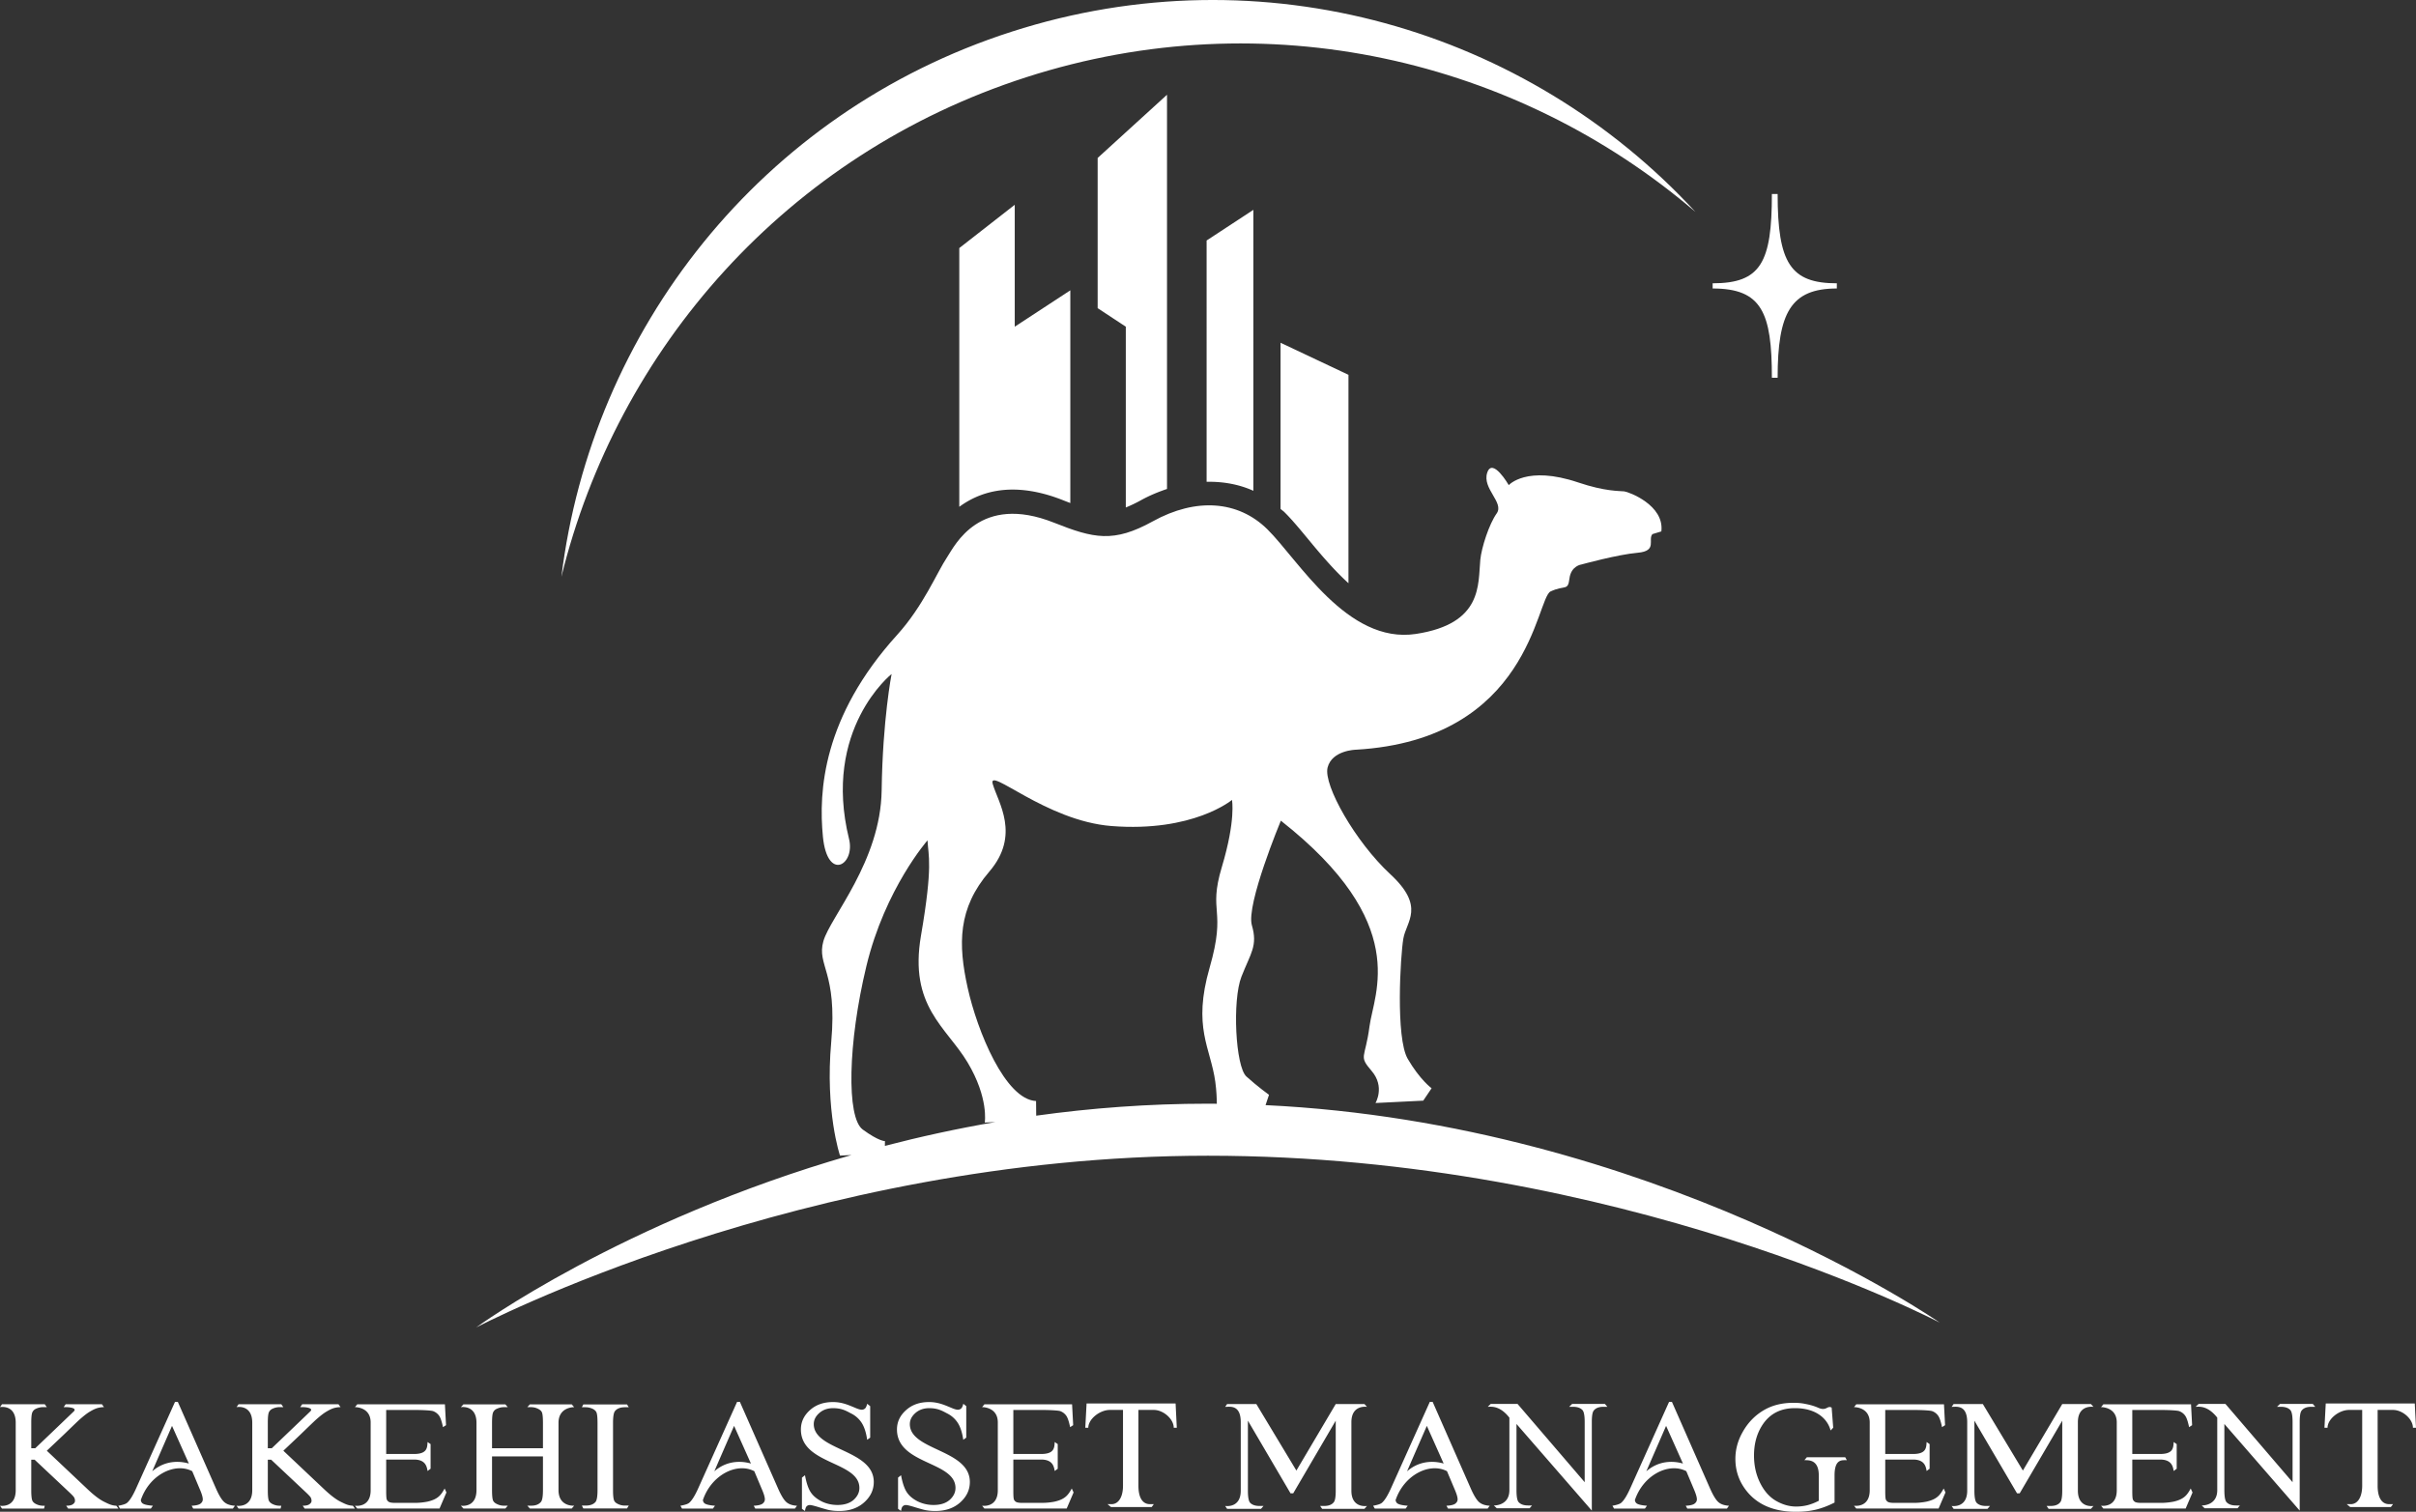 <svg xmlns="http://www.w3.org/2000/svg" viewBox="0 0 290.613 181.895"><rect x="0" y="0" width="290.613" height="181.895" fill="#333333" stroke="none"/><path d="M155.234 179.677l-5.128-8.741v8.423c0 .773.093 1.253.262 1.447.245.261.629.392 1.148.392h.469l-.3.343h-4.08l-.236-.343s1.878.316 1.878-1.839v-8.24c0-2.157-1.339-1.846-1.878-1.846l.236-.338h3.516l4.817 8.002 4.733-8.002h3.456l.305.338s-1.877-.311-1.877 1.846v8.24c0 2.155 1.877 1.839 1.877 1.839l-.305.343h-5.094l-.238-.343h.467c.574 0 .97-.163 1.196-.481.144-.202.213-.656.213-1.358v-8.423l-5.115 8.741h-.322zm87.389 0l-5.129-8.741v8.423c0 .773.091 1.253.261 1.447.244.261.628.392 1.147.392h.469l-.3.343h-4.079l-.238-.343s1.875.316 1.875-1.839v-8.24c0-2.157-1.337-1.846-1.875-1.846l.238-.338h3.518l4.816 8.002 4.735-8.002h3.452l.308.338s-1.879-.311-1.879 1.846v8.24c0 2.155 1.879 1.839 1.879 1.839l-.308.343h-5.094l-.238-.343h.469c.572 0 .967-.163 1.194-.481.142-.202.217-.656.217-1.358v-8.423l-5.119 8.741h-.319zm-101.215-10.813l.145 2.923h-.368c0-1.053-1.25-2.144-2.399-2.144h-1.848v9.125c0 1.421.49 2.214 1.393 2.214h.455l-.254.344h-4.894l-.416-.344h.466c.917 0 1.394-.954 1.394-2.214v-9.125h-1.575c-1.209 0-2.599 1.091-2.599 2.144h-.362l.155-2.923h10.708zm78.915.497l.188 2.416-.313.339c-.395-1.495-1.83-2.689-4.281-2.689-1.684 0-2.958.636-3.835 1.895-.734 1.066-1.098 2.338-1.098 3.807 0 1.201.24 2.291.728 3.278.485.987 1.123 1.709 1.912 2.17.788.454 1.598.689 2.429.689.486 0 .956-.059 1.412-.175a6.508 6.508 0 001.311-.52v-3.052c0-1.903-1.2-1.831-1.733-1.831l.298-.352h4.615l.198.352h-.246c-.503 0-1.235.037-1.235 1.831v3.267c-.745.383-1.481.662-2.207.845-.73.174-1.533.266-2.423.266-2.551 0-4.486-.779-5.812-2.332-.99-1.168-1.487-2.514-1.487-4.032 0-1.104.28-2.162.839-3.168.662-1.209 1.571-2.132 2.723-2.773.964-.534 2.107-.807 3.427-.807.48 0 .915.033 1.308.111.394.077.971.181 1.67.486 1.006.448 1.058-.31 1.614-.019zm-115.651-.172v3.787l-.364.258c-.117-.831-.325-1.492-.626-1.986a3.202 3.202 0 00-1.292-1.176c-.557-.285-1.089-.642-2.175-.642-.675 0-1.232.2-1.669.589-.441.391-.66.833-.66 1.332 0 3.19 7.218 3.032 7.218 6.961 0 .956-.388 1.767-1.165 2.462-.775.689-1.773 1.028-2.988 1.028-.388 0-.748-.027-1.084-.086-.201-.026-.618-.144-1.247-.33-.64-.202-1.034-.3-1.203-.3a.505.505 0 00-.383.149c-.098.084-.164.272-.206.566l-.365-.262v-3.752l.365-.288c.168.904.389 1.579.675 2.021.284.448.727.818 1.31 1.118.583.291 1.228.44 1.929.44.812 0 1.451-.2 1.924-.602.466-.417.708-.897.708-1.442 0-3.234-7.036-2.787-7.036-7.04 0-.903.362-1.676 1.086-2.325.731-.656 1.653-.974 2.773-.974 1.104 0 1.883.369 2.675.694.361.156.61.228.767.228a.572.572 0 00.408-.144c.112-.091.194-.285.262-.57l.364.285zm11.556 0v3.787l-.359.258c-.123-.831-.326-1.492-.631-1.986a3.209 3.209 0 00-1.29-1.176c-.555-.285-1.092-.642-2.171-.642-.677 0-1.235.2-1.673.589-.441.391-.662.833-.662 1.332 0 3.19 7.218 3.032 7.218 6.961 0 .956-.388 1.767-1.161 2.462-.777.689-1.773 1.028-2.988 1.028-.39 0-.746-.027-1.084-.086-.201-.026-.618-.144-1.251-.33-.634-.202-1.029-.3-1.202-.3a.518.518 0 00-.384.149c-.094.084-.165.272-.207.566l-.358-.262v-3.752l.358-.288c.169.904.393 1.579.677 2.021.288.448.727.818 1.31 1.118a4.3 4.3 0 001.934.44c.811 0 1.447-.2 1.92-.602.469-.417.709-.897.709-1.442 0-3.234-7.039-2.787-7.039-7.04 0-.903.363-1.676 1.091-2.325.727-.656 1.648-.974 2.772-.974 1.101 0 1.884.369 2.674.694.36.156.612.228.765.228a.584.584 0 00.414-.144c.108-.091.194-.285.261-.57l.359.285zm-40.593 11.962l-.213.344h-5.255l-.178-.344h.464c.547 0 .94-.148 1.189-.448.154-.2.232-.675.232-1.422v-8.085c0-.638-.044-1.059-.127-1.253-.068-.156-.199-.293-.398-.403a1.987 1.987 0 00-.896-.221h-.464l.178-.338h5.255l.213.338h-.476c-.539 0-.934.155-1.177.455-.163.194-.243.675-.243 1.422v8.085c0 .63.042 1.052.13 1.253.061.157.194.288.4.396.281.149.576.221.89.221h.476zm103.679-12.229h3.229l8.074 9.416v-7.239c0-.767-.091-1.247-.272-1.443-.242-.259-.62-.39-1.14-.39h-.457l.357-.344h3.947l.292.344h-.469c-.559 0-.954.157-1.187.48-.143.196-.213.65-.213 1.353v10.656l-9.061-10.424v7.962c0 .78.086 1.261.263 1.449.247.267.626.396 1.14.396h.469l-.294.338h-3.947l-.357-.338s1.871.072 1.871-1.845v-8.721c-1.186-1.508-2.218-1.307-2.602-1.307l.357-.344zm85.151 0h3.227l8.074 9.416v-7.239c0-.767-.091-1.247-.272-1.443-.24-.259-.62-.39-1.141-.39h-.457l.357-.344h3.948l.293.344h-.469c-.558 0-.953.157-1.189.48-.14.196-.213.65-.213 1.353v10.656l-9.061-10.424v7.962c0 .78.088 1.261.264 1.449.247.267.627.396 1.139.396h.469l-.292.338h-3.949l-.356-.338s1.87.072 1.87-1.845v-8.721c-1.186-1.508-2.216-1.307-2.601-1.307l.358-.344zm-205.279 5.332h6.124v-3.051c0-.646-.039-1.067-.125-1.269-.063-.155-.201-.285-.408-.396a1.87 1.87 0 00-.883-.228h-.468l.31-.336h5.038l.291.336s-1.884-.05-1.884 1.893v8.077c0 2.045 1.884 1.883 1.884 1.883l-.291.339h-5.038l-.31-.339h.468c.537 0 .927-.154 1.176-.455.164-.2.24-.674.24-1.428v-4.045h-6.124v4.045c0 .636.038 1.059.122 1.26.066.156.202.292.409.397.278.148.574.226.886.226h.477l-.29.339h-5.049l-.309-.339s1.883.331 1.883-1.883v-8.077c0-2.223-1.883-1.893-1.883-1.893l.309-.336h5.049l.29.336h-.477c-.312 0-.607.079-.886.216a.811.811 0 00-.416.448c-.077.2-.115.604-.115 1.229v3.051zm-45.19 6.917c-.565-.032-.884-.189-1.448-.468-.566-.272-1.248-.792-2.047-1.552l-4.87-4.599 2.016-1.907c1.176-1.138 1.835-1.773 1.978-1.891.494-.435.908-.755 1.247-.942.338-.201.625-.331.857-.396.234-.065.494-.105.778-.111l-.245-.344H7.898l-.241.344h.302c.325 0 1.377.092.896.533 0 0-3.37 3.234-4.616 4.416h-.478v-3.072c0-.616.039-1.019.117-1.22a.835.835 0 01.42-.448c.285-.138.58-.209.886-.209h.448l-.246-.344H.241l-.241.344s1.891-.37 1.891 1.877v8.111c0 2.201-1.891 1.877-1.891 1.877l.241.344h5.056l.088-.344h-.202c-.312 0-.607-.076-.886-.221-.208-.11-.345-.247-.41-.4-.084-.197-.127-.618-.127-1.256v-3.662h.406l4.153 3.903c.344.324.55.539.606.654a.801.801 0 01.095.397c0 .149-.081.279-.249.402-.164.125-.436.182-.813.182l.242.344h6.042l-.246-.344zm28.454 0c-.564-.032-.885-.189-1.449-.468-.565-.272-1.245-.792-2.046-1.552l-4.871-4.599 2.014-1.907c1.177-1.138 1.839-1.773 1.981-1.891.493-.435.909-.755 1.246-.942.339-.201.625-.331.858-.396.232-.065.493-.105.779-.111l-.247-.344h-4.364l-.24.344h.298c.326 0 1.378.092.895.533 0 0-3.37 3.234-4.614 4.416h-.476v-3.072c0-.616.039-1.019.115-1.22a.83.83 0 01.417-.448c.286-.138.586-.209.891-.209h.446l-.246-.344h-5.143l-.241.344s1.89-.37 1.89 1.877v8.111c0 2.201-1.89 1.877-1.89 1.877l.241.344h5.056l.087-.344h-.2c-.311 0-.611-.076-.891-.221-.209-.11-.344-.247-.409-.4-.084-.197-.123-.618-.123-1.256v-3.662h.404l4.154 3.903c.346.324.545.539.608.654a.846.846 0 01.094.397c0 .149-.084.279-.251.402-.165.125-.437.182-.815.182l.242.344h6.044l-.245-.344zm-15.451-.422c-.306-.252-.643-.799-1.012-1.637l-4.596-10.437h-.34l-4.643 10.326c-.403.909-.769 1.513-1.105 1.805-.161.149-.517.267-1.07.364l.201.344h3.708l.253-.344c-.638-.046-1.052-.143-1.243-.28-.146-.109-.185-.251-.218-.388 1.014-3.04 4.098-4.585 6.187-3.488l.881 2.098c.263.592.39 1.02.39 1.287 0 .206-.09.375-.276.519-.187.143-.541.228-1.065.253l.192.344h4.763l.255-.344c-.542-.032-.962-.168-1.262-.422zm-6.308-9.189l2.028 4.534c-.687-.203-2.644-.606-4.409.934l.5-1.149 1.881-4.318zm73.916 9.189c-.301-.252-.639-.799-1.009-1.637l-4.599-10.437h-.338l-4.642 10.326c-.403.909-.773 1.513-1.104 1.805-.167.149-.52.267-1.072.364l.197.344h3.712l.251-.344c-.637-.046-1.053-.143-1.245-.28-.146-.109-.181-.251-.213-.388 1.013-3.04 4.097-4.585 6.186-3.488l.881 2.098c.263.592.39 1.02.39 1.287 0 .206-.093.375-.274.519-.188.143-.546.228-1.066.253l.188.344h4.768l.251-.344c-.545-.032-.959-.168-1.261-.422zm-6.308-9.189l2.029 4.534c-.683-.203-2.64-.606-4.404.934l.494-1.149 1.881-4.318zm89.636 9.189c-.302-.252-.64-.799-1.012-1.637l-4.593-10.437h-.343l-4.641 10.326c-.405.909-.77 1.513-1.107 1.805-.161.149-.512.267-1.069.364l.199.344h3.711l.25-.344c-.638-.046-1.053-.143-1.241-.28-.149-.109-.186-.251-.221-.388 1.018-3.04 4.1-4.585 6.188-3.488l.884 2.098c.262.592.392 1.02.392 1.287 0 .206-.093.375-.279.519-.185.143-.54.228-1.066.253l.193.344h4.763l.253-.344c-.539-.032-.959-.168-1.261-.422zm-6.305-9.189l2.024 4.534c-.683-.203-2.639-.606-4.406.934l.497-1.149 1.885-4.318zm35.088 9.189c-.303-.252-.639-.799-1.013-1.637l-4.593-10.437h-.345l-4.638 10.326c-.406.909-.772 1.513-1.109 1.805-.162.149-.513.267-1.066.364l.197.344h3.71l.249-.344c-.635-.046-1.052-.143-1.239-.28-.148-.109-.184-.251-.22-.388 1.016-3.04 4.097-4.585 6.19-3.488l.883 2.098c.259.592.389 1.02.389 1.287 0 .206-.09.375-.281.519-.183.143-.538.228-1.062.253l.194.344h4.759l.254-.344c-.538-.032-.958-.168-1.26-.422zm-6.309-9.189l2.029 4.534c-.687-.203-2.641-.606-4.408.934l.499-1.149 1.88-4.318zm-153.956-1.91v5.294h3.333c1.587 0 1.606-.73 1.643-1.443l.365.254v2.962l-.365.273c-.094-.611-.295-1.378-1.643-1.378h-3.333v3.806c0 .552.023.891.078 1.019a.603.603 0 00.274.285c.128.066.376.105.741.105h2.241a8.04 8.04 0 001.623-.149c1.284-.286 1.648-.811 2.073-1.584l.216.48-.829 1.934h-9.898l-.277-.338s1.891.3 1.891-1.864v-8.156c0-1.889-1.891-1.845-1.891-1.845l.277-.337h10.546l.134 2.508-.368.238c-.136-.661-.288-1.116-.452-1.357a1.542 1.542 0 00-.735-.57c-.264-.091-1.366-.137-2.023-.137h-3.62zm75.438 0v5.294h3.332c1.587 0 1.606-.73 1.644-1.443l.364.254v2.962l-.364.273c-.095-.611-.296-1.378-1.644-1.378h-3.332v3.806c0 .552.023.891.077 1.019a.623.623 0 00.274.285c.13.066.376.105.743.105h2.239c.741 0 1.28-.078 1.624-.149 1.283-.286 1.648-.811 2.072-1.584l.217.48-.829 1.934h-9.901l-.274-.338s1.891.3 1.891-1.864v-8.156c0-1.889-1.891-1.845-1.891-1.845l.274-.337h10.55l.133 2.508-.369.238c-.136-.661-.287-1.116-.452-1.357a1.546 1.546 0 00-.733-.57c-.263-.091-1.368-.137-2.025-.137h-3.619zm168.574-.786l.148 2.923h-.369c0-1.053-1.247-2.144-2.395-2.144h-1.851v9.125c0 1.421.494 2.214 1.394 2.214h.457l-.261.344h-4.889l-.416-.344h.466c.915 0 1.391-.954 1.391-2.214v-9.125h-1.579c-1.202 0-2.588 1.091-2.588 2.144h-.373l.157-2.923h10.707zm-63.695.786v5.294h3.33c1.589 0 1.608-.73 1.646-1.443l.362.254v2.962l-.362.273c-.094-.611-.295-1.378-1.646-1.378h-3.33v3.806c0 .552.021.891.077 1.019a.608.608 0 00.272.285c.128.066.376.105.743.105h2.241a8.04 8.04 0 001.623-.149c1.284-.286 1.649-.811 2.073-1.584l.215.48-.827 1.934h-9.901l-.274-.338s1.891.3 1.891-1.864v-8.156c0-1.889-1.891-1.845-1.891-1.845l.274-.337h10.549l.132 2.508-.367.238c-.136-.661-.287-1.116-.454-1.357a1.523 1.523 0 00-.735-.57c-.263-.091-1.366-.137-2.023-.137h-3.617zm29.716 0v5.294h3.331c1.587 0 1.607-.73 1.648-1.443l.363.254v2.962l-.363.273c-.095-.611-.296-1.378-1.648-1.378h-3.331v3.806c0 .552.022.891.079 1.019a.627.627 0 00.269.285c.131.066.377.105.745.105h2.24a8.08 8.08 0 001.625-.149c1.28-.286 1.648-.811 2.07-1.584l.218.48-.828 1.934h-9.9l-.276-.338s1.891.3 1.891-1.864v-8.156c0-1.889-1.891-1.845-1.891-1.845l.276-.337h10.548l.13 2.508-.363.238c-.137-.661-.292-1.116-.456-1.357a1.53 1.53 0 00-.734-.57c-.264-.091-1.367-.137-2.022-.137h-3.62z" fill="#fff"/><g fill="#fff"><path d="M140.376 58.834V11.4l-8.343 7.604v18.073l3.386 2.231v21.753a16.589 16.589 0 001.847-.887c1.034-.569 2.072-.99 3.11-1.342zm10.387-33.586l-5.623 3.688V57.97c1.978-.04 3.887.298 5.623 1.081V25.248zm-22.911 34.931c.322.129.599.232.893.346V34.931l-6.685 4.378V24.64l-6.671 5.209v31.13c1.571-1.149 3.65-2.072 6.427-2.072 1.876 0 3.91.429 6.036 1.272zm29.536 4.735c1.39 1.68 3.024 3.634 4.815 5.258V45.097l-8.17-3.857v19.992c.14.128.299.229.439.363.911.894 1.885 2.072 2.915 3.319z"/><path d="M123.447 9.292c28.844-9.287 59.034-2.154 80.485 16.198-20.211-21.921-52.008-31.408-82.248-21.675C91.444 13.546 71.152 39.81 67.529 69.4 74.244 41.981 94.6 18.577 123.448 9.292zm97.5 25.418v-.623c-5.577 0-7.122-2.441-7.122-10.747h-.691c0 8.245-1.327 10.747-7.125 10.747-.003.101-.003.513 0 .623 5.92 0 7.125 2.907 7.125 10.74.073.006.618.006.691 0 0-7.799 1.575-10.74 7.122-10.74zm-68.717 98.254l.414-1.236s-1.4-1.008-2.721-2.206c-1.315-1.195-1.71-9.179-.591-12.017 1.116-2.847 1.973-3.695 1.251-6.181-.721-2.479 3.487-12.58 3.487-12.58 15.716 12.352 11.183 20.76 10.663 24.743-.523 3.981-1.356 3.482.265 5.381 1.621 1.897.456 3.846.456 3.846l5.743-.284 1.004-1.491s-1.395-1.008-2.872-3.544c-1.467-2.536-.878-12.362-.529-14.449.348-2.083 2.687-3.82-1.55-7.75-4.241-3.923-8.08-10.75-7.56-12.841.527-2.097 3.4-2.15 3.4-2.15 20.982-1.21 21.675-18.243 23.43-19.047 1.759-.808 2.07-.012 2.264-1.553.194-1.537 1.443-1.687 1.443-1.687s4.349-1.202 6.764-1.411c2.418-.212 1.182-1.589 1.778-2.245l1.069-.324c.378-3.166-3.922-4.754-4.47-4.817-.545-.061-2.28.024-5.539-1.075-6.214-2.095-8.345.325-8.345.325s-1.965-3.412-2.595-1.492c-.621 1.918 2.067 3.582 1.145 4.889-.924 1.302-1.827 4.108-1.974 5.58-.287 2.942.336 7.696-7.743 8.926-8.275 1.262-14.148-8.931-17.885-12.605-3.497-3.436-8.554-3.825-13.765-.945-4.729 2.612-7.099 2.064-11.891.161-8.934-3.546-11.93 2.764-12.844 4.141-1.222 1.826-2.86 5.874-6.017 9.359-8.956 9.884-9.465 18.83-8.93 24.29.541 5.458 3.909 3.383 3.143.271-3.255-13.21 5.12-19.853 5.12-19.853s-1.078 5.449-1.197 13.997c-.121 8.549-6.176 15.23-7.009 18.147-.831 2.92 1.7 3.696.946 12.097-.757 8.398 1.053 13.705 1.053 13.705l1.381-.067c-27.665 7.946-45.145 20.746-45.145 20.746s39.294-20.664 88.025-20.664c49.782 0 88.025 20.082 88.025 20.082s-34.471-23.937-81.102-26.169zm-48.459 2.937c-1.959-1.434-1.794-10.399.449-19.681 2.24-9.286 7.347-15.109 7.347-15.109.091 1.883.681 2.931-.784 11.455-1.471 8.525 3.057 11.002 5.614 15.281 2.554 4.282 2.056 7.219 2.056 7.219l1.285-.063c-4.632.795-9.07 1.769-13.297 2.868l.006-.573s-.719.037-2.676-1.396zm20.87-1.66l-.017-1.767c-3.694-.171-7.064-8.369-8.227-13.621-1.162-5.244-1.191-9.561 2.595-13.971 3.791-4.414 1.067-8.327.423-10.54-.648-2.221 6.384 4.427 14.276 5.046 9.838.774 14.499-3.141 14.499-3.141s.482 2.4-1.217 8.062c-1.699 5.657.599 4.918-1.472 12.122-2.072 7.206.113 9.607.682 13.726.145 1.074.18 2.011.185 2.647-.353-.002-.707-.008-1.061-.008-7.195 0-14.104.53-20.666 1.442z"/></g></svg>